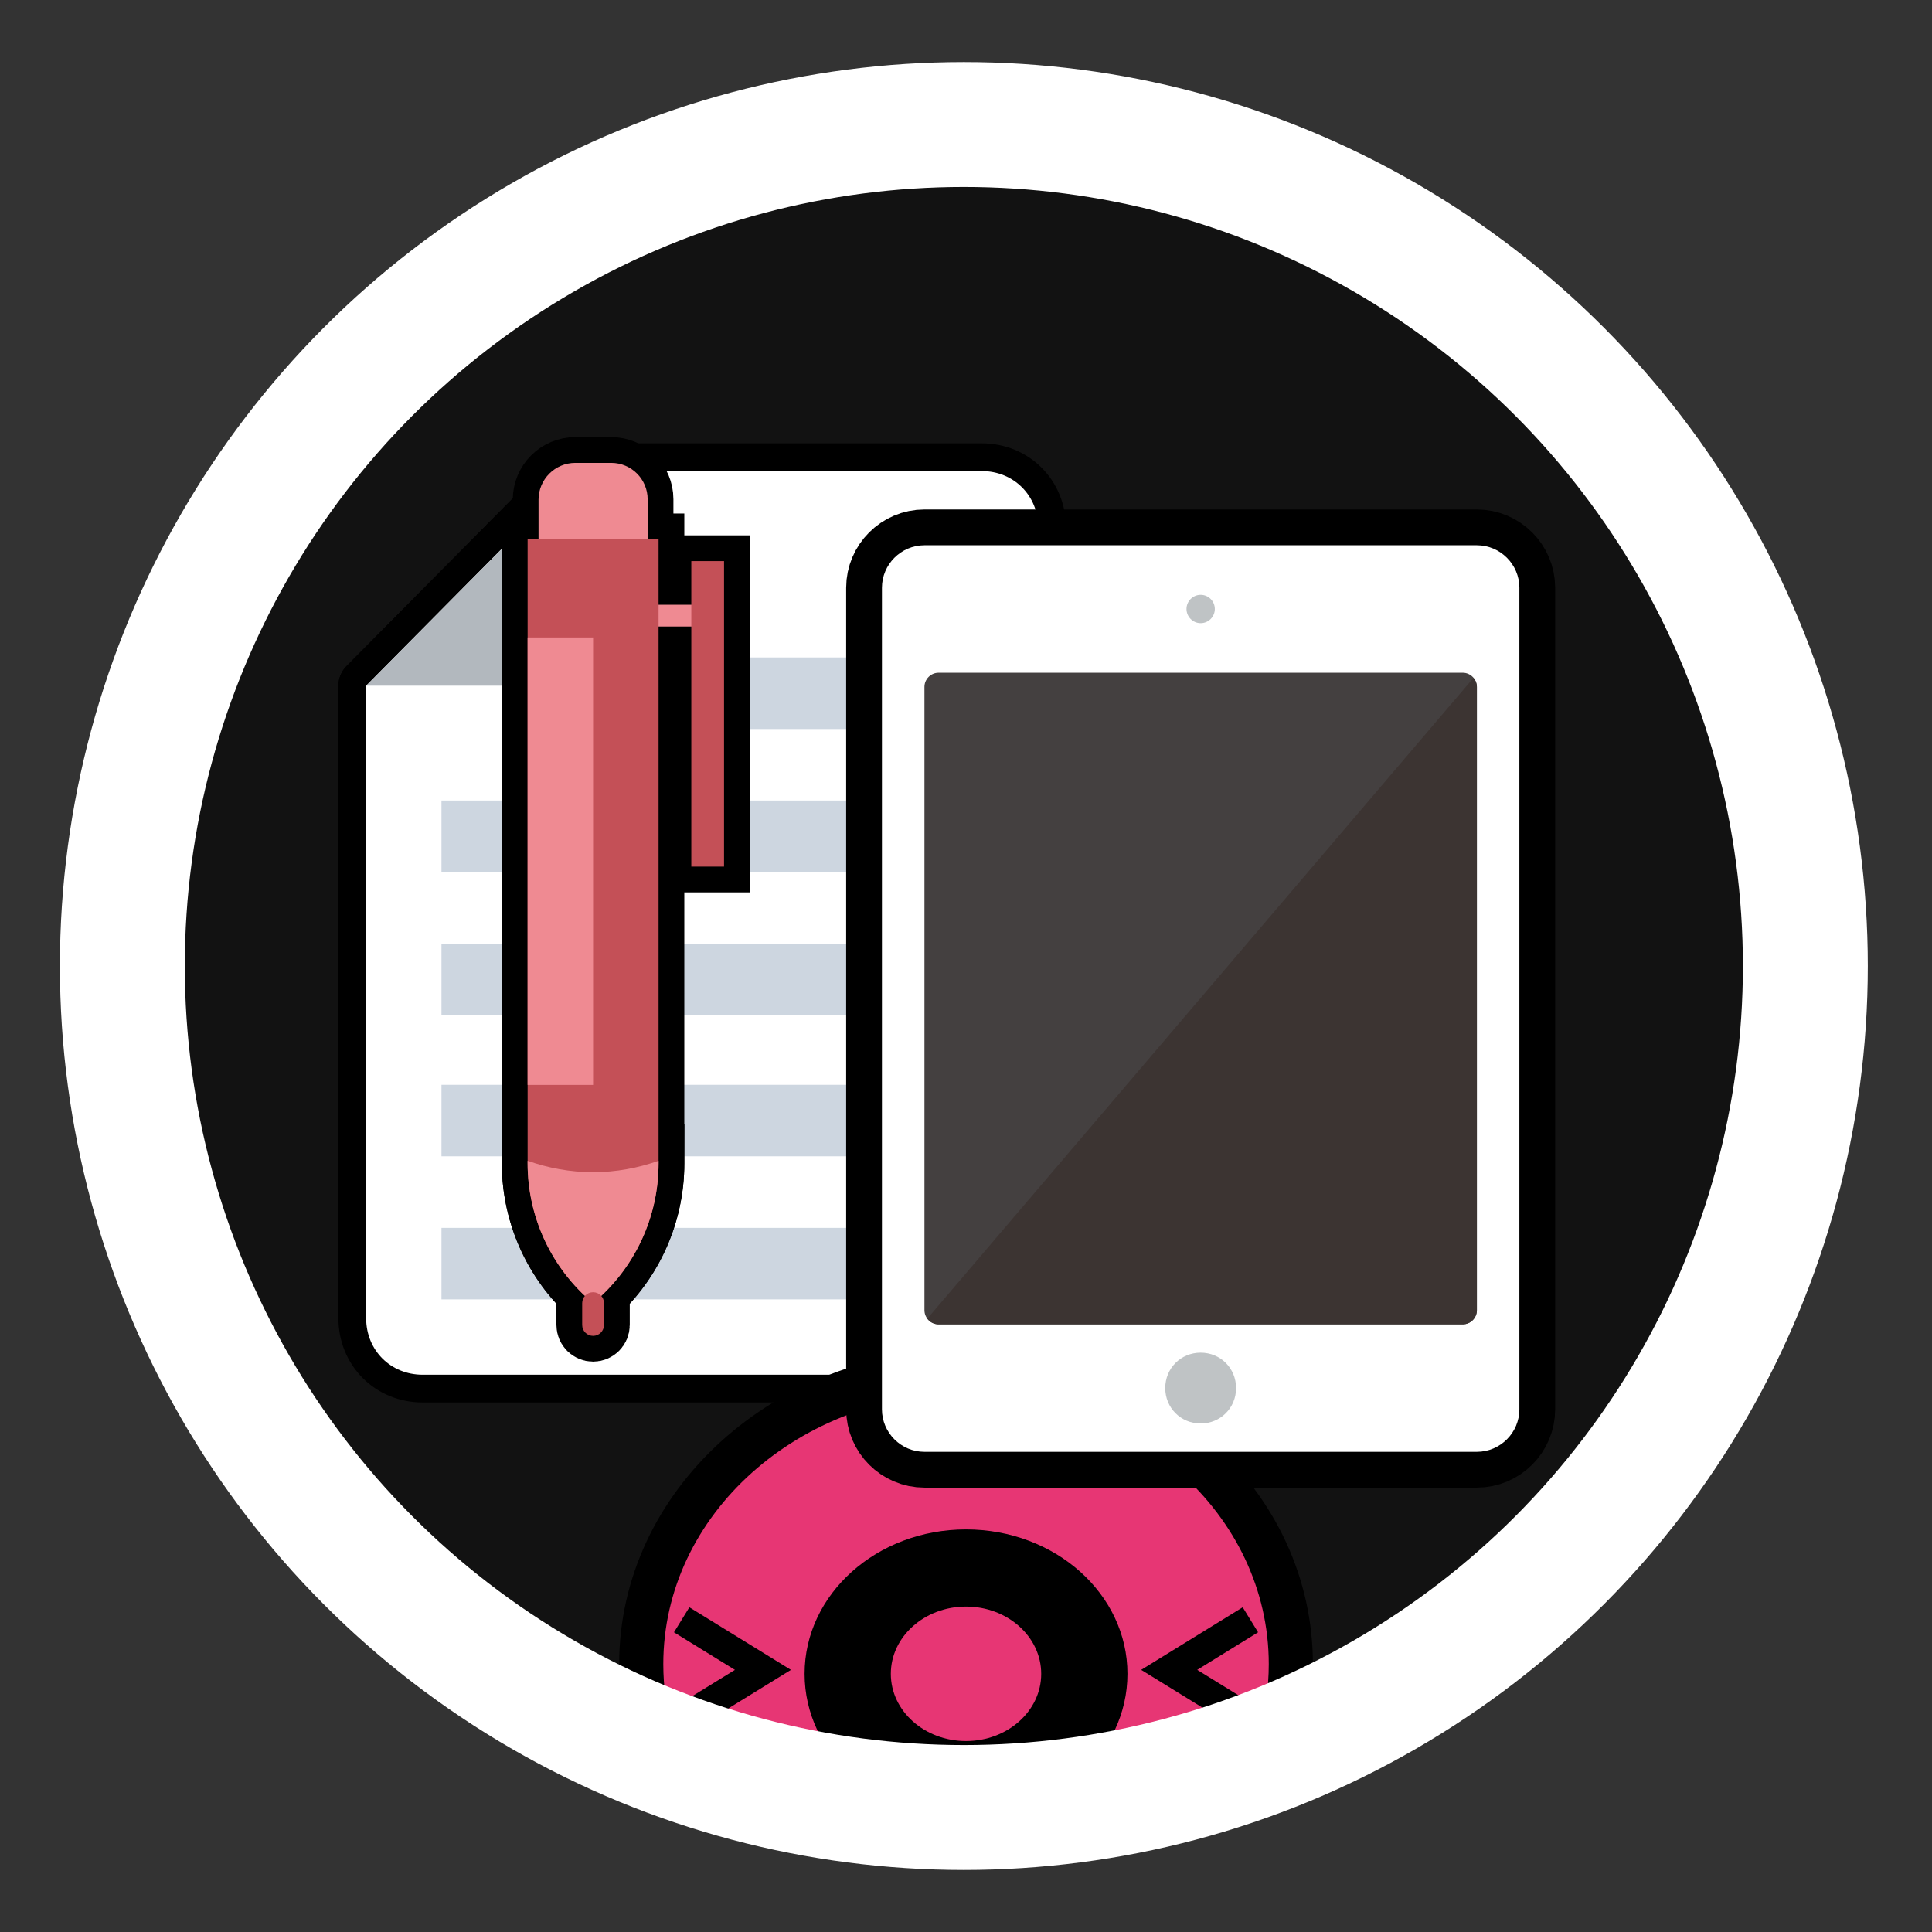 <?xml version="1.0" encoding="utf-8"?>
<!-- Generator: Adobe Illustrator 12.0.0, SVG Export Plug-In . SVG Version: 6.00 Build 51448)  -->
<!DOCTYPE svg PUBLIC "-//W3C//DTD SVG 1.1//EN" "http://www.w3.org/Graphics/SVG/1.1/DTD/svg11.dtd">
<svg  version="1.1" xmlns="http://www.w3.org/2000/svg" xmlns:xlink="http://www.w3.org/1999/xlink" width="300" height="300" viewBox="-30.5 -10.5 300 300"
	 style="overflow:visible;enable-background:new -30.5 -10.5 300 300;" xml:space="preserve">
<rect x="-30.5" y="-10.5" width="300" height="300" fill="#333333" stroke="none"/>
<g id="back">
	<circle style="opacity:0.65;" cx="119.167" cy="139.5" r="130.667"/>
</g>
<g id="chara">
	<g>
		<defs>
			<circle id="XMLID_4_" cx="119.167" cy="139.5" r="128"/>
		</defs>
		<clipPath id="XMLID_6_">
			<use xlink:href="#XMLID_4_" />
		</clipPath>
		<g style="clip-path:url(#XMLID_6_);">
			<g>
				<path style="fill:#FFFFFF;stroke:#000000;stroke-width:8.615;stroke-linecap:round;stroke-linejoin:round;" d="M59.39,62.65
					L26.357,95.975v98.222c0,4.97,3.798,8.77,8.77,8.77h86.819c4.971,0,8.77-3.8,8.77-8.77V71.419c0-4.969-3.799-8.77-8.77-8.77
					H59.39z"/>
				<polygon style="fill:#B2B8BE;stroke:#000000;stroke-width:8.615;stroke-linecap:round;stroke-linejoin:round;" points="
					59.39,62.65 26.357,95.975 59.39,95.975 				"/>
				<g>
					<g>
						
							<rect id="SVGCleanerId_0_3_" x="38.05" y="180.165" style="fill:#CDD6E0;stroke:#000000;stroke-width:8.615;stroke-linecap:round;stroke-linejoin:round;" width="80.972" height="11.106"/>
					</g>
					<g>
						
							<rect x="38.05" y="157.948" style="fill:#CDD6E0;stroke:#000000;stroke-width:8.615;stroke-linecap:round;stroke-linejoin:round;" width="80.972" height="11.104"/>
						
							<rect x="38.05" y="136.023" style="fill:#CDD6E0;stroke:#000000;stroke-width:8.615;stroke-linecap:round;stroke-linejoin:round;" width="80.972" height="11.106"/>
						
							<rect x="38.05" y="113.807" style="fill:#CDD6E0;stroke:#000000;stroke-width:8.615;stroke-linecap:round;stroke-linejoin:round;" width="80.972" height="11.108"/>
						
							<rect x="69.914" y="91.59" style="fill:#CDD6E0;stroke:#000000;stroke-width:8.615;stroke-linecap:round;stroke-linejoin:round;" width="49.109" height="11.108"/>
					</g>
				</g>
			</g>
			<rect id="SVGCleanerId_0" x="38.05" y="180.165" style="fill:#CDD6E0;" width="80.972" height="11.106"/>
			<g>
				<path style="fill:#FFFFFF;" d="M59.39,62.65L26.357,95.975v98.222c0,4.97,3.798,8.77,8.77,8.77h86.819
					c4.971,0,8.77-3.8,8.77-8.77V71.419c0-4.969-3.799-8.77-8.77-8.77H59.39z"/>
				<polygon style="fill:#B2B8BE;" points="59.39,62.65 26.357,95.975 59.39,95.975 				"/>
				<g>
					<g>
						<rect id="SVGCleanerId_0_1_" x="38.05" y="180.165" style="fill:#CDD6E0;" width="80.972" height="11.106"/>
					</g>
					<g>
						<rect x="38.05" y="157.948" style="fill:#CDD6E0;" width="80.972" height="11.104"/>
						<rect x="38.05" y="136.023" style="fill:#CDD6E0;" width="80.972" height="11.106"/>
						<rect x="38.05" y="113.807" style="fill:#CDD6E0;" width="80.972" height="11.108"/>
						<rect x="69.914" y="91.59" style="fill:#CDD6E0;" width="49.109" height="11.108"/>
					</g>
				</g>
			</g>
			<g>
				<path style="fill:#EF8A92;stroke:#000000;stroke-width:8;" d="M78.044,86.296c-0.307,0.307-0.731,0.496-1.199,0.496l-5.084,0
					c-0.937,0-1.694-0.758-1.694-1.694c0-0.938,0.759-1.697,1.694-1.695l5.084,0.001c0.938,0,1.694,0.757,1.694,1.694
					C78.54,85.565,78.351,85.99,78.044,86.296"/>
				<path style="fill:#C45057;stroke:#000000;stroke-width:8;" d="M61.594,191.85L61.594,191.85L61.594,191.85
					c-6.442-5.368-10.166-13.32-10.166-21.706V73.237l20.334,0l-0.001,96.906C71.761,178.531,68.037,186.481,61.594,191.85"/>
				<path style="fill:#EF8A92;stroke:#000000;stroke-width:8;" d="M70.067,73.237l-16.944-0.001v-6.144
					c0-3.159,2.56-5.718,5.716-5.716l5.573,0c3.124,0,5.656,2.532,5.655,5.655V73.237z"/>
				<polygon style="fill:#C45057;stroke:#000000;stroke-width:8;" points="81.928,124.07 76.846,124.07 76.847,76.625 
					81.929,76.625 				"/>
				<g>
					<polygon style="fill:#EF8A92;stroke:#000000;stroke-width:8;" points="61.595,157.961 51.427,157.961 51.428,88.487 
						61.595,88.487 					"/>
					<path style="fill:#EF8A92;stroke:#000000;stroke-width:8;" d="M61.594,191.85c6.442-5.368,10.167-13.318,10.167-21.707
						l0.001-0.398c-3.186,1.127-6.597,1.773-10.167,1.773c-3.571-0.001-6.983-0.646-10.168-1.773l0.001,0.399
						C51.428,178.529,55.152,186.481,61.594,191.85"/>
				</g>
				<path style="fill:#C45057;stroke:#000000;stroke-width:8;" d="M62.793,196.438c-0.307,0.307-0.731,0.496-1.198,0.496
					c-0.938-0.001-1.695-0.758-1.694-1.694l-0.001-3.389c0.001-0.938,0.758-1.694,1.694-1.694c0.938,0,1.695,0.758,1.694,1.695
					v3.389C63.289,195.707,63.1,196.131,62.793,196.438"/>
			</g>
			<g>
				<path d="M166.514,247.904c0-23.213-21.041-42.046-47.014-42.046c-25.96,0-47.004,18.833-47.004,42.046
					c0,14.05,7.686,26.475,19.497,34.107c-0.647,0.938-1.229,1.985-1.729,3.078c-3.381,7.454-1.812,15.438,3.5,17.853
					c4.676,2.13,10.694-0.795,14.379-6.61c1.56,5.451,5.346,9.293,9.797,9.293c4.434,0,8.231-3.842,9.802-9.293
					c3.674,5.815,9.704,8.74,14.378,6.61c5.304-2.414,6.872-10.397,3.5-17.853c-0.273-0.593-0.563-1.163-0.877-1.706
					C157.836,275.914,166.514,262.832,166.514,247.904z"/>
				<path d="M65.643,247.904c0,13.889,6.541,27.067,17.748,36.276c-1.084,2.934-1.765,5.916-1.765,8.813
					c0,2.571,0.426,5.054,1.272,7.336c1.529,4.056,4.382,7.194,8.027,8.85c4.992,2.259,10.758,1.394,15.737-1.82
					c3.063,3.214,6.979,5.117,11.274,5.117s8.217-1.903,11.271-5.117c4.988,3.226,10.749,4.079,15.745,1.82
					c5.982-2.716,9.32-8.979,9.32-16.146c0-2.259-0.475-4.6-1.146-6.96c12.751-9.235,20.239-23.116,20.239-38.169
					c0-13.201-5.714-25.572-16.058-34.827c-10.139-9.074-23.569-14.066-37.811-14.066C89.805,199.011,65.643,220.952,65.643,247.904
					z M97.654,285.855l3.139-5.615l-5.091-3.992c-10.246-6.61-16.356-17.218-16.356-28.344c0-19.398,18.006-35.189,40.154-35.189
					c22.146,0,40.169,15.791,40.169,35.189c0,11.963-6.854,22.988-18.313,29.528l-5.69,3.25l3.729,7.261
					c1.988,4.401,1.051,8.229-0.115,8.768c-0.871,0.389-3.608-0.644-5.756-4.024l-8.157-12.894l-4.208,14.648
					c-0.822,2.836-2.397,4.343-3.219,4.343c-0.828,0-2.407-1.507-3.211-4.343l-4.207-14.648l-8.164,12.889
					c-2.149,3.385-4.894,4.418-5.766,4.029c-0.441-0.199-0.748-0.905-0.865-1.204c-0.236-0.646-0.4-1.512-0.4-2.529
					c0-1.435,0.32-3.174,1.177-5.054L97.654,285.855z"/>
			</g>
			<path style="fill:#E73674;" d="M166.514,247.904c0-23.213-21.041-42.046-47.014-42.046c-25.96,0-47.004,18.833-47.004,42.046
				c0,14.05,7.686,26.475,19.497,34.107c-0.647,0.938-1.229,1.985-1.729,3.078c-3.381,7.454-1.812,15.438,3.5,17.853
				c4.676,2.13,10.694-0.795,14.379-6.61c1.56,5.451,5.346,9.293,9.797,9.293c4.434,0,8.231-3.842,9.802-9.293
				c3.674,5.815,9.704,8.74,14.378,6.61c5.304-2.414,6.872-10.397,3.5-17.853c-0.273-0.593-0.563-1.163-0.877-1.706
				C157.836,275.914,166.514,262.832,166.514,247.904z"/>
			<path d="M119.499,226.985c-13.837,0-25.063,10.037-25.063,22.426c0,12.396,11.227,22.43,25.063,22.43
				c13.856,0,25.071-10.033,25.071-22.43C144.57,237.022,133.355,226.985,119.499,226.985z M119.499,259.849
				c-6.438,0-11.672-4.663-11.672-10.438c0-5.769,5.233-10.443,11.672-10.443c6.451,0,11.679,4.676,11.679,10.443
				C131.18,255.186,125.95,259.849,119.499,259.849z"/>
			<g>
				<g>
					<path d="M74.154,242.963c0,0,5.917,3.644,9.468,5.834c-3.55,2.192-9.468,5.829-9.468,5.829l2.389,3.887l15.771-9.716
						l-15.771-9.718L74.154,242.963z"/>
				</g>
				<g>
					<path d="M149.842,246.857l-3.142,1.938l15.767,9.716l2.387-3.887c0,0-5.912-3.637-9.451-5.829
						c3.539-2.19,9.451-5.834,9.451-5.834l-2.387-3.884L149.842,246.857z"/>
				</g>
			</g>
			<path style="fill:#E4E7E7;stroke:#000000;stroke-width:11.114;" d="M113.047,74.167h85.782c3.629,0,6.599,2.97,6.599,6.599
				V208.34c0,3.629-2.97,6.599-6.599,6.599h-85.782c-3.629,0-6.599-2.97-6.599-6.599V80.766
				C106.448,77.137,109.418,74.167,113.047,74.167z"/>
			<path style="fill:#FFFFFF;" d="M113.047,74.167h85.782c3.629,0,6.599,2.97,6.599,6.599V208.34c0,3.629-2.97,6.599-6.599,6.599
				h-85.782c-3.629,0-6.599-2.97-6.599-6.599V80.766C106.448,77.137,109.418,74.167,113.047,74.167z"/>
			<path style="fill:#444040;" d="M115.246,93.963h81.384c1.209,0,2.199,0.991,2.199,2.2v96.78c0,1.209-0.99,2.199-2.199,2.199
				h-81.384c-1.209,0-2.199-0.99-2.199-2.199v-96.78C113.047,94.954,114.037,93.963,115.246,93.963z"/>
			<path style="fill:#BFC3C5;" d="M155.938,199.542c3.08,0,5.499,2.419,5.499,5.498c0,3.08-2.419,5.499-5.499,5.499
				c-3.081,0-5.499-2.419-5.499-5.499C150.438,201.961,152.856,199.542,155.938,199.542z M155.938,81.865
				c1.211,0,2.199,0.991,2.199,2.2c0,1.208-0.988,2.2-2.199,2.2c-1.209,0-2.199-0.991-2.199-2.2
				C153.738,82.856,154.729,81.865,155.938,81.865z"/>
			<path style="fill:#3C3432;" d="M115.246,195.143h81.384c1.209,0,2.199-0.99,2.199-2.199v-96.78c0-0.537-0.204-1.023-0.526-1.407
				l-84.809,99.502C113.897,194.79,114.529,195.143,115.246,195.143z"/>
			<g>
				<path style="fill:#EF8A92;" d="M78.044,86.296c-0.307,0.307-0.731,0.496-1.199,0.496l-5.084,0c-0.937,0-1.694-0.758-1.694-1.694
					c0-0.938,0.759-1.697,1.694-1.695l5.084,0.001c0.938,0,1.694,0.757,1.694,1.694C78.54,85.565,78.351,85.99,78.044,86.296"/>
				<path style="fill:#C45057;" d="M61.594,191.85L61.594,191.85L61.594,191.85c-6.442-5.368-10.166-13.32-10.166-21.706V73.237
					l20.334,0l-0.001,96.906C71.761,178.531,68.037,186.481,61.594,191.85"/>
				<path style="fill:#EF8A92;" d="M70.067,73.237l-16.944-0.001v-6.144c0-3.159,2.56-5.718,5.716-5.716l5.573,0
					c3.124,0,5.656,2.532,5.655,5.655V73.237z"/>
				<polygon style="fill:#C45057;" points="81.928,124.07 76.846,124.07 76.847,76.625 81.929,76.625 				"/>
				<g>
					<polygon style="fill:#EF8A92;" points="61.595,157.961 51.427,157.961 51.428,88.487 61.595,88.487 					"/>
					<path style="fill:#EF8A92;" d="M61.594,191.85c6.442-5.368,10.167-13.318,10.167-21.707l0.001-0.398
						c-3.186,1.127-6.597,1.773-10.167,1.773c-3.571-0.001-6.983-0.646-10.168-1.773l0.001,0.399
						C51.428,178.529,55.152,186.481,61.594,191.85"/>
				</g>
				<path style="fill:#C45057;" d="M62.793,196.438c-0.307,0.307-0.731,0.496-1.198,0.496c-0.938-0.001-1.695-0.758-1.694-1.694
					l-0.001-3.389c0.001-0.938,0.758-1.694,1.694-1.694c0.938,0,1.695,0.758,1.694,1.695v3.389
					C63.289,195.707,63.1,196.131,62.793,196.438"/>
			</g>
		</g>
	</g>
</g>
<g id="circle">
	<circle style="fill:none;stroke:#FFFFFF;stroke-width:19.396;" cx="119.167" cy="139.5" r="130.667"/>
</g>
<g id="レイヤー_2" style="display:none;">
	<line style="display:inline;fill:none;stroke:#565454;" x1="119.667" y1="-45" x2="119.667" y2="318.5"/>
	<line style="display:inline;fill:none;stroke:#565454;" x1="301.416" y1="139.52" x2="-62.083" y2="139.52"/>
	<g style="display:inline;">
		<path d="M58.475-55.532v1.032h-6.768c0.756-0.744,2.04-1.992,3.3-3.456c1.44-1.668,1.92-2.46,1.92-3.432
			c0-1.14-0.852-1.728-1.776-1.728c-1.488,0-2.184,1.248-2.4,1.632l-0.456-1.2c0.708-0.936,1.692-1.464,2.856-1.464
			c1.2,0,2.904,0.684,2.904,2.748c0,0.912-0.276,1.668-1.236,2.904c-0.504,0.648-1.272,1.572-2.616,2.964H58.475L58.475-55.532z"/>
		<path d="M64.811-63.104c-2.904-0.204-3.876,2.208-4.068,3.828c0.624-0.768,1.56-1.236,2.544-1.236
			c1.656,0,3.096,1.188,3.096,3.024c0,1.824-1.428,3.18-3.228,3.18c-1.356,0-3.468-0.84-3.468-4.248c0-2.544,1.416-5.796,5.124-5.58
			V-63.104z M63.179-59.504c-1.008,0-2.28,0.636-2.28,1.968c0,1.128,0.876,2.196,2.232,2.196c1.308,0,2.112-0.948,2.112-2.064
			C65.243-59.348,63.599-59.504,63.179-59.504z"/>
		<path d="M67.69-59.228c0-0.948,0-4.92,3.276-4.92c3.276,0,3.276,3.972,3.276,4.92c0,0.948,0,4.92-3.276,4.92
			C67.69-54.308,67.69-58.268,67.69-59.228z M73.115-59.228c0-1.572-0.24-3.888-2.148-3.888c-1.884,0-2.148,2.256-2.148,3.888
			c0,1.692,0.288,3.888,2.148,3.888C72.851-55.34,73.115-57.608,73.115-59.228z"/>
		<path d="M76.907-60.62c0.6-0.756,1.356-1.14,2.316-1.14c1.8,0,3.156,1.464,3.156,3.732c0,2.256-1.356,3.72-3.156,3.72
			c-0.96,0-1.716-0.384-2.316-1.14v4.14h-1.068v-10.26h1.068V-60.62z M79.066-55.292c1.716,0,2.244-1.524,2.244-2.736
			c0-1.212-0.528-2.736-2.244-2.736c-0.888,0-2.208,0.54-2.208,2.736C76.858-55.844,78.179-55.292,79.066-55.292z"/>
		<path d="M83.194-61.568h1.188l1.824,2.64l1.824-2.64h1.188l-2.388,3.396l2.58,3.672h-1.2l-2.004-2.904L84.203-54.5h-1.2
			l2.58-3.672L83.194-61.568z"/>
		<path d="M97.197-63.02l0.637,0.636l-3.156,3.156l3.156,3.156l-0.637,0.636l-3.156-3.156l-3.155,3.156l-0.636-0.636l3.156-3.156
			l-3.156-3.156l0.636-0.636l3.155,3.156L97.197-63.02z"/>
		<path d="M105.911-55.532v1.032h-6.769c0.756-0.744,2.04-1.992,3.3-3.456c1.44-1.668,1.92-2.46,1.92-3.432
			c0-1.14-0.852-1.728-1.775-1.728c-1.488,0-2.185,1.248-2.4,1.632l-0.456-1.2c0.708-0.936,1.692-1.464,2.856-1.464
			c1.199,0,2.904,0.684,2.904,2.748c0,0.912-0.277,1.668-1.236,2.904c-0.504,0.648-1.272,1.572-2.616,2.964H105.911L105.911-55.532z
			"/>
		<path d="M112.247-63.104c-2.904-0.204-3.877,2.208-4.068,3.828c0.623-0.768,1.56-1.236,2.544-1.236
			c1.655,0,3.096,1.188,3.096,3.024c0,1.824-1.428,3.18-3.228,3.18c-1.356,0-3.469-0.84-3.469-4.248c0-2.544,1.416-5.796,5.125-5.58
			V-63.104z M110.613-59.504c-1.008,0-2.279,0.636-2.279,1.968c0,1.128,0.875,2.196,2.231,2.196c1.308,0,2.112-0.948,2.112-2.064
			C112.679-59.348,111.034-59.504,110.613-59.504z"/>
		<path d="M115.125-59.228c0-0.948,0-4.92,3.276-4.92c3.276,0,3.276,3.972,3.276,4.92c0,0.948,0,4.92-3.276,4.92
			C115.125-54.308,115.125-58.268,115.125-59.228z M120.549-59.228c0-1.572-0.238-3.888-2.146-3.888
			c-1.884,0-2.147,2.256-2.147,3.888c0,1.692,0.287,3.888,2.147,3.888C120.286-55.34,120.549-57.608,120.549-59.228z"/>
		<path d="M124.342-60.62c0.602-0.756,1.355-1.14,2.316-1.14c1.799,0,3.155,1.464,3.155,3.732c0,2.256-1.356,3.72-3.155,3.72
			c-0.961,0-1.717-0.384-2.316-1.14v4.14h-1.066v-10.26h1.066V-60.62z M126.502-55.292c1.715,0,2.244-1.524,2.244-2.736
			c0-1.212-0.529-2.736-2.244-2.736c-0.889,0-2.209,0.54-2.209,2.736C124.293-55.844,125.613-55.292,126.502-55.292z"/>
		<path d="M130.629-61.568h1.188l1.822,2.64l1.823-2.64h1.188l-2.389,3.396l2.579,3.672h-1.199l-2.005-2.904l-2.003,2.904h-1.198
			l2.58-3.672L130.629-61.568z"/>
	</g>
</g>
</svg>
